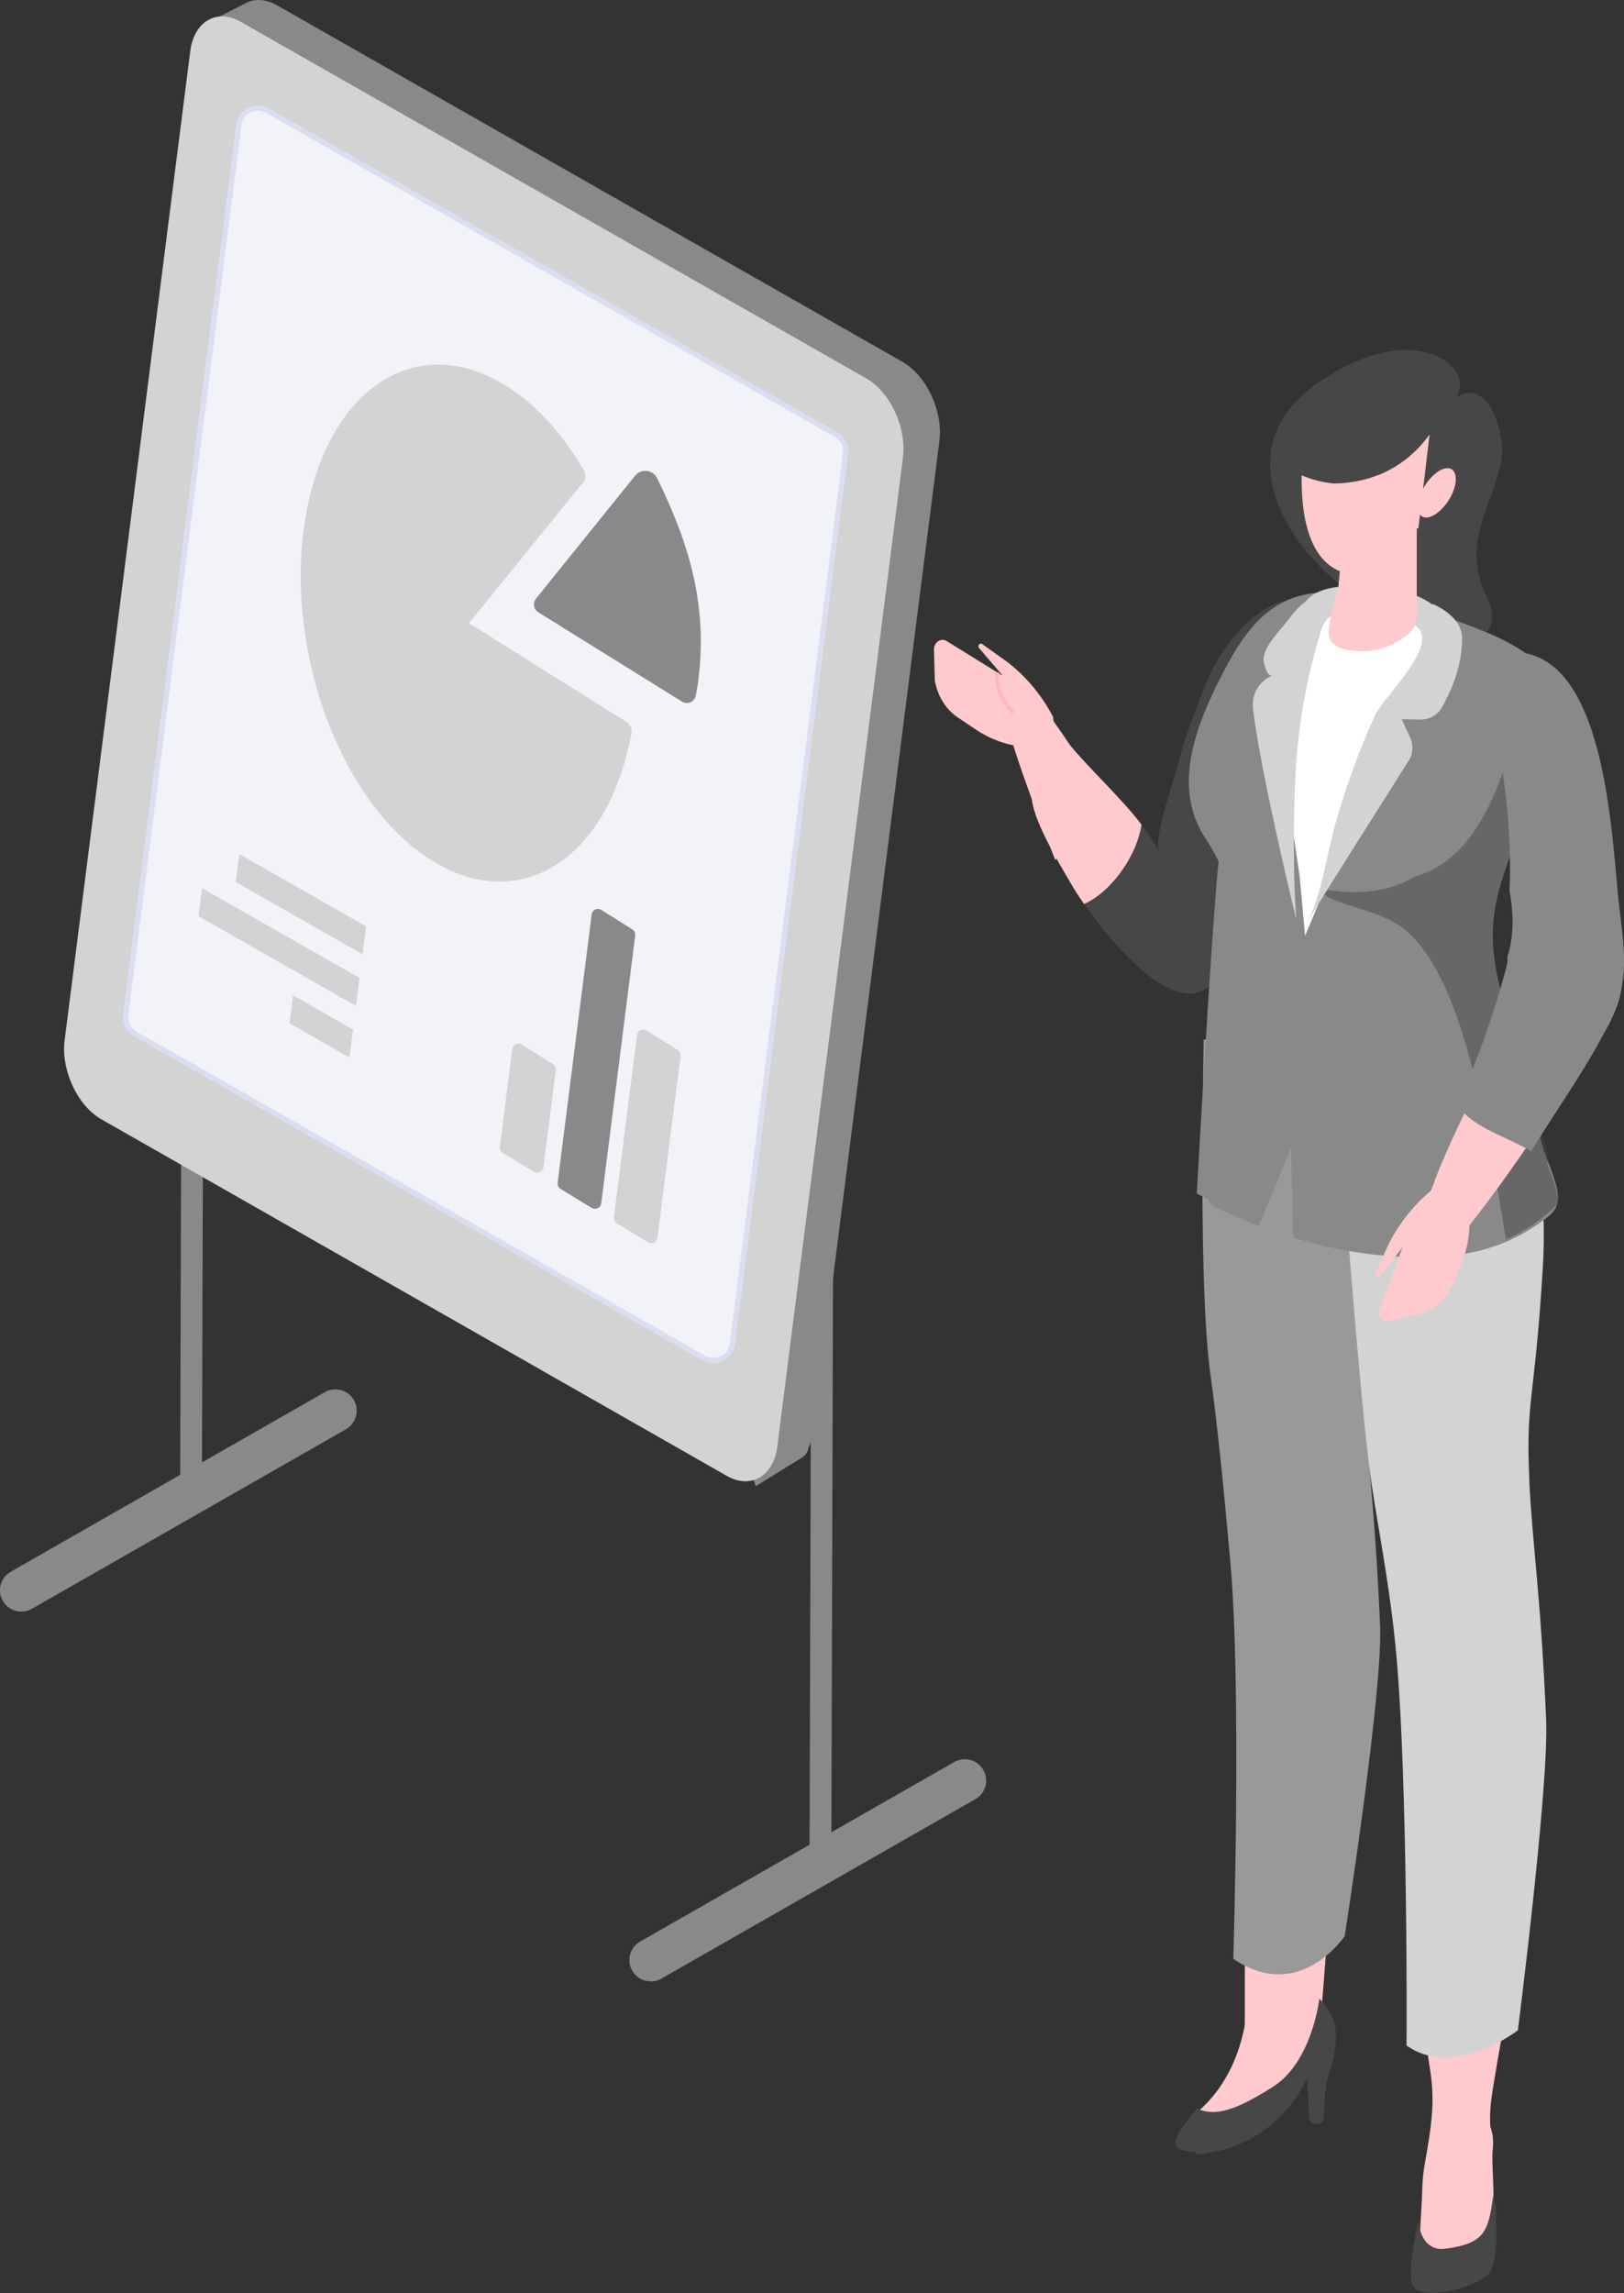 <?xml version="1.0" encoding="UTF-8"?><svg id="_レイヤー_2" xmlns="http://www.w3.org/2000/svg" viewBox="0 0 269.31 380.16"><rect x="0" y="0" width="269.31" height="380.16" fill="#333333" stroke="none"/><defs><style>.cls-1{fill:#ffb6bd;}.cls-2{fill:#474747;}.cls-3{fill:#dadef0;}.cls-4{fill:#ffcacd;}.cls-5{fill:#f1f3f9;}.cls-6{fill:#fff;}.cls-7{opacity:.52;}.cls-8{fill:#8dc0ef;}.cls-9{fill:#d3d3d3;}.cls-10{fill:#898989;}.cls-11{fill:#999;}</style></defs><g id="Layer_33"><path class="cls-4" d="M174.99,142.58c.54-.48,1.07-.98,1.58-1.49.19-.23.37-.47.56-.69,1.92-2.37,4.05-4.6,6.09-6.88-1.89-3.48-3.86-6.92-5.99-10.27-1.39-2.19-2.96-4.23-4.43-6.36-.1-.14-.2-.28-.32-.4-1.8-2.02-5.29-1.29-5.71,1.54-.15.97.14,1.94.42,2.87,2.02,6.72,4.43,13.08,6.99,19.61.27.69.54,1.39.82,2.08Z"/><path class="cls-4" d="M174.64,118.88s-2.63-5.59-8.06-9.46c-1.57-1.12-2.78-1.98-3.71-2.65-.39-.28-.83.3-.51.68l3.95,4.6-9.33-5.77c-.95-.59-2.14.22-2.1,1.44l.14,5.09c.44,2.58,1.84,4.82,3.86,6.17l2.97,1.99c2.87,1.92,6.17,2.93,9.55,2.92h0c2.01,0,3.58-1.98,3.33-4.18l-.09-.82Z"/><path class="cls-2" d="M220.29,101.01c-1.14-1.32-2.97-2.03-5.72-1.73-6.75.72-12.5,8.59-14.76,14.43-1.67,4.33-3.38,8.52-4.46,13.03-.63,2.64-4.21,12.32-3.08,14.6-.76-1.55-1.79-3.11-2.97-4.65-.81-1.05-1.69-2.09-2.61-3.13-.02.07-.03.13-.05.2-1.8,5.16-4.66,9.87-8.44,13.72.43.68.96,1.49,1.59,2.39,5.35,7.65,17.26,21.39,22.51,11.29,6.95-13.36,12.74-27.32,17.29-41.69,1.56-4.92,4.16-14.5.71-18.47Z"/><path class="cls-1" d="M167.9,118.39c-1.93-1.71-3.01-4.36-2.83-6.93l.62.05c-.17,2.38.83,4.83,2.62,6.41l-.41.47Z"/><path class="cls-4" d="M189.3,136.69c-.71,4.96-4.79,11.04-9.52,13.19-.91-1.29-1.62-2.42-2.09-3.22-2.02-3.47-6.02-10.05-6.55-13.92-.8-5.92,3.25-4.62,6.07-9.48,3.38,4.16,8.47,8.75,12.08,13.44Z"/><polygon class="cls-8" points="134.59 186.76 138.22 184.66 135.66 183.19 132.04 185.29 134.59 186.76"/><polygon class="cls-10" points="134.24 310.08 137.86 307.98 138.22 184.66 134.59 186.76 134.24 310.08"/><path class="cls-10" d="M107.92,328.51c.6,0,1.2-.15,1.75-.47l52.08-29.76c1.7-.97,2.29-3.13,1.32-4.83-.97-1.7-3.13-2.29-4.83-1.32l-52.08,29.76c-1.7.97-2.29,3.13-1.32,4.83.65,1.14,1.85,1.78,3.08,1.78Z"/><polygon class="cls-8" points="30.22 125.45 33.84 123.35 31.29 121.87 27.67 123.98 30.22 125.45"/><polygon class="cls-10" points="29.87 248.77 33.49 246.67 33.84 123.35 30.22 125.45 29.87 248.77"/><path class="cls-10" d="M3.54,267.19c.6,0,1.2-.15,1.75-.47l52.08-29.76c1.7-.97,2.29-3.13,1.32-4.83-.97-1.7-3.13-2.29-4.83-1.32L1.78,260.58c-1.7.97-2.29,3.13-1.32,4.83.65,1.14,1.85,1.78,3.08,1.78Z"/><path class="cls-10" d="M34.47,3.72l6-3.05c1.53-.92,3.49-.92,5.51.23l103.71,59.11c3.98,2.27,6.72,8.17,6.09,13.11l-20.84,163.98c-.14,1.09-.44,2.04-.85,2.85h0c-.08.68-.51,1.34-1.14,1.73l-7.61,4.71-2.44-6.52-100.04-57.02c-3.98-2.27-6.72-8.17-6.09-13.11L37,10.48l-2.53-6.76Z"/><path class="cls-9" d="M16.81,185.57l103.71,59.11c3.98,2.27,7.75.08,8.38-4.86l20.84-163.98c.63-4.94-2.11-10.84-6.09-13.11L39.93,3.62c-3.98-2.27-7.75-.08-8.38,4.86L10.72,172.46c-.63,4.94,2.11,10.84,6.09,13.11Z"/><path class="cls-5" d="M22.45,171.43l94.24,53.71c1.99,1.14,4.5-.12,4.79-2.39l18.75-147.49c.16-1.29-.47-2.56-1.6-3.2L44.38,18.34c-1.99-1.14-4.5.12-4.79,2.39l-18.75,147.49c-.16,1.29.47,2.56,1.6,3.2Z"/><path class="cls-3" d="M116.47,225.52l-94.24-53.71.22-.38-.22.38c-1.29-.74-2.01-2.17-1.82-3.64L39.15,20.68c.15-1.21.9-2.27,2-2.81,1.1-.55,2.38-.51,3.45.09l94.24,53.71c1.29.74,2.01,2.17,1.82,3.64l-18.75,147.49c-.15,1.21-.9,2.27-2,2.81-.52.26-1.08.39-1.64.39-.63,0-1.25-.16-1.81-.48ZM41.55,18.66c-.84.42-1.39,1.2-1.51,2.13l-18.75,147.49c-.14,1.12.4,2.2,1.38,2.76l94.24,53.71c.82.47,1.77.49,2.62.07.84-.42,1.39-1.2,1.51-2.13l18.75-147.49c.14-1.12-.4-2.2-1.38-2.76L44.16,18.73c-.43-.25-.9-.37-1.37-.37-.42,0-.84.1-1.24.3Z"/><path class="cls-9" d="M77.82,103.25l18.85-23.24c.47-.58.54-1.4.16-2.05-3.62-6.16-8.18-11.19-13.4-14.3-15.08-8.97-29.84,1.51-32.97,23.41-3.13,21.9,6.55,46.92,21.63,55.89,14.61,8.69,28.9-.9,32.62-21.42.13-.72-.2-1.46-.83-1.85l-26.05-16.34s-.05-.08-.02-.11Z"/><path class="cls-10" d="M105.31,78.88l-16.42,20.36c-.58.72-.4,1.79.39,2.28l23.81,14.8c.92.57,2.13.03,2.31-1.04.15-.91.3-1.77.32-1.89,1.77-12.7-1.34-23.06-6.74-34.1-.7-1.44-2.67-1.66-3.68-.41Z"/><polygon class="cls-9" points="39.68 141.59 60.71 153.58 60.12 158.22 39.09 146.23 39.68 141.59"/><polygon class="cls-9" points="33.51 147.25 59.62 162.13 59.03 166.77 32.92 151.89 33.51 147.25"/><polygon class="cls-9" points="58.54 170.69 57.95 175.32 48 169.65 48.59 165.01 58.54 170.69"/><path class="cls-10" d="M92.47,196.09l5.65-44.49c.1-.75.94-1.16,1.59-.75l5.15,3.23c.34.22.53.61.48,1.01l-5.64,44.41c-.1.75-.93,1.15-1.58.76l-5.16-3.15c-.35-.21-.54-.61-.49-1.02Z"/><path class="cls-9" d="M101.8,201.79l3.84-30.19c.1-.75.94-1.16,1.59-.75l5.15,3.23c.34.22.53.61.48,1.01l-3.83,30.11c-.1.75-.93,1.15-1.58.76l-5.16-3.15c-.35-.21-.54-.61-.49-1.02Z"/><path class="cls-9" d="M82.89,190.12l2.06-16.18c.1-.75.94-1.16,1.59-.75l5.15,3.23c.34.22.53.61.48,1.01l-2.05,16.1c-.1.75-.93,1.15-1.58.76l-5.16-3.15c-.35-.21-.54-.61-.49-1.02Z"/><path class="cls-4" d="M244.96,348.06c-1.05-.58-2.45-1.22-3.81-1.35-.25.19-.48.41-.67.64-.78.95-1.13,2.12-1.46,3.26l-1.34,4.58c-.23,2.1-.42,4.21-.52,6.32.01-.08.03-.15.04-.23-.19,3.15.45,8.18,2.03,11.56.51,1.08,1.71-.25,2.85.29,7.8,3.7,5.01-12.88,5.45-16.59.47-4.01-1.23-4.94-2.31-8.31-.09-.05-.18-.11-.27-.17Z"/><path class="cls-4" d="M206.43,313.95c0,4.27,0,8.54,0,12.8,0,1.85,0,3.7,0,5.55v3.95c0,.37-.05.73-.14,1.08,1.52,1.3,3.08,2.51,4.77,3.49,2.66-.87,5.23-2.04,7.74-3.31l.42-5.18.42-5.31.66-8.3,5.83-28.38c1.53-7.42,2.34-14.95,2.42-22.5.07-6.51-1.77-12.65-2.89-19.01-.61-3.47-1.3-7.11-3.69-9.86-.63-.72-1.38-1.38-2.3-1.74-1.32-.52-2.83-.4-4.26-.19-3.07.46-6.28,1.44-8.13,3.73-1.88,2.33-1.92,5.45-1.89,8.34.27,21.64,1.07,43.13,1.05,64.84Z"/><path class="cls-4" d="M230.75,256.27c.28,8.1,1.06,16.04,1.66,24.02,1.1,14.63,2.2,29.27,3.29,43.9.32,4.17.37,8.47.71,12.7.15,1.99.36,3.97.69,5.91.84,5,.39,8.73-.37,13.31-.17.98-.35,2.01-.53,3.08-.21,1.29-.32,2.58-.35,3.87-.08,3.83-.66,7.66-.18,11.48.12.94,1.07,1.64,2.1,1.47.71-.12,1.4-.45,1.93-.9,1.01-.87,1.57-2.1,2.09-3.27,3.05-6.88,5.46-10.23,5.44-17.01,0-.74-.03-1.52-.09-2.36-.18-2.44.21-4.89.61-7.32.45-2.74.93-5.49,1.43-8.26,2.83-15.79,6.07-31.91,6.1-47.81,0-4.1-.25-8.19-.55-12.28.07-6.71-1.63-12.82-3.44-19.38-.54-1.96-3.02-6.35-4.06-8.14-6.57-11.18-16.84-3.57-16.47,6.99Z"/><path class="cls-11" d="M232.26,174.51c-10.15.15-20.31-.53-30.25-2.41-.8.09-1.6.19-2.4.28-.35,18.66-.47,44.25,1.12,55.55,1.13,8.06,2.19,18.63,3.31,31.18,1.84,20.68.53,64.13.48,65.64,10.95,7.5,18.47-3.75,18.47-3.75,0,0,6.35-40.59,5.87-51.52-.94-21.37-2.28-28.76-2.81-39.89-.62-13.31,2.92-28.96,5.48-48.26.32-2.39.55-4.66.73-6.82Z"/><path class="cls-9" d="M253.61,245.24c-.62-13.31.89-12.77,2.25-35.27.32-5.33.11-10.55-.37-15.33-3.11-6.66-5.49-13.87-6.92-21.05-9.07.86-18.24,1.18-27.35.72.85,11.8,3.98,54.26,5.9,69.32,1.03,8.07,3.36,18.57,4.47,31.12,1.84,20.68,1.71,62.85,1.65,64.36,7.89,5.67,18.47-2.5,18.47-2.5,0,0,5.17-40.56,4.69-51.49-.94-21.37-2.28-28.76-2.81-39.89Z"/><path class="cls-4" d="M220.22,337.63l-1.61-6.04c.1-.33.19-.65.29-.97-.03-.03-.07-.04-.1-.07-.95-.8-1.92-1.55-2.8-2.39-3.89-.79-6.84,2.24-9.3,5.56-.12,1.47-1.2,11.45-9.3,17.34-.26.43-.53.9-.46,1.4.12.88,1.16,1.36,2.06,1.55,3.13.66,6.49-.2,8.76-2.24,3.33-2.99,4.94-5.93,9.17-7.96.1-.05.19-.12.28-.17,2.41-.97,3.68-3.49,3.01-6Z"/><path class="cls-2" d="M221.26,335.25s-.02-.06-.03-.1c-.09-.3-.17-.47-.17-.47h0c-.7-1.76-2.27-3.33-2.27-3.33,0,0-1.17,10.51-7.72,14.64-6.21,3.92-9.51,4.94-12.52,3.61-1.28,1.46-4.38,5-3.44,6.28.48.66,1.72.85,2.97.85l.35.4s11.86-.03,18.03-11.96c.12-.1.24-.2.35-.29h0c.22,2.8.14,4.59.3,6.61.63.95,1.58.76,2.32.08.41-2.21-.16-4.28,1.13-8.34,1.37-4.31.98-6.92.69-7.99Z"/><path class="cls-2" d="M247.64,81.07c-1.72,4.94-3.96,9.79-2.05,15.55.51,1.52,1.39,2.91,1.73,4.48s-.06,3.49-1.5,4.21c-.58.29-1.25.34-1.9.38-18.55.9-47.88-27.3-24.84-42.58,5.55-3.68,13.08-6.89,19.43-3.95,2.81,1.3,4.55,3.86,2.98,6.77,5.61-3.74,8.05,6.61,7.57,9.79-.27,1.83-.82,3.6-1.44,5.36Z"/><path class="cls-10" d="M258.16,197c.15.65.22,1.21.2,1.69,0,.34-.05.64-.13.93-.4,1.46-1.7,2.31-3.54,3.57-7.75,5.3-16.74,5.81-25.78,4.93-3.41-.33-6.82-.93-10.16-1.75-1.84-.45-3.66-.96-5.46-1.54-3.86-1.24-7.62-2.76-11.25-4.48-.61-.29-1.24-.62-1.54-1.22-.05-.1-.08-.2-.12-.29-.2-.66-.05-1.46.12-2.2.1-.44.19-.86.28-1.29l2.16-29.05.81-10.97s.44-.76.62-2.26c.25-2.03.05-5.43-2.27-10.21-.61-1.26-1.37-2.61-2.31-4.05-5.39-8.3-1.51-18.3,2.49-26.23,3.86-7.66,8.24-14.37,17.77-14.37.38,0,.76.02,1.14.05.38.03.75.07,1.12.12.14.02.27.04.4.07.03,0,.07.01.1.02.2.03.4.07.61.1.05.01.08.02.12.03.14.03.29.05.42.08,4.59.87,9.08,1.72,13.43,2.95.25.07.51.14.78.22.14.04.29.08.43.13.2.06.4.12.6.18.35.1.7.21,1.04.33.66.22,1.32.44,1.98.68.25.08.5.18.75.28.65.25,1.28.5,1.91.74,2.09.82,4.11,1.67,6,2.76,1.8,1.03,3.5,2.27,5.04,3.88,3.66,3.82,2.49,9.1,1.18,13.56-2.04,6.92-5.38,13.42-7.76,20.58-2.63,7.87-2.22,13.4.13,21.51,2.18,7.54,4.09,15.16,6.1,22.75.29,1.09.67,2.14,1.07,3.19.58,1.52,1.17,3.02,1.54,4.6Z"/><g class="cls-7"><path class="cls-2" d="M256.74,193.41c-.31-.75.08-1.58-.14-2.33-2.38-8.21-4.76-16.41-7.15-24.62-2.35-8.12-2.76-13.64-.13-21.51,2.38-7.16,5.72-13.66,7.76-20.58,1.31-4.46,2.48-9.74-1.18-13.56-.51-.53-1.03-1-1.57-1.45.07,1.21-.08,2.48-.34,3.74-.25,4.24-1.82,8.74-3.41,12.05-.3.63-.64,1.29-.99,1.96-.84,2.35-1.77,4.67-2.89,6.89-2.59,5.16-6.37,9.75-12.12,11.35-2.12,1.23-4.48,2.08-7.1,2.39-3.25.39-6.5.06-9.7-.62,3.71,3.28,10.35,3.42,14.65,6.58,5.51,4.05,8.88,13.34,10.78,19.91,2.5,8.61,4.59,19.89,6.52,31.89,3.09-1.36,5.93-3.24,8.39-5.74.33-.33.65-1.3-1.38-6.35Z"/></g><path class="cls-10" d="M217.14,161.39v31.27l-13.47,7.82-3.31-1.65-1.9-.95s.87-15.69,1.82-30.6c.31-4.91.63-9.73.93-13.88.33-4.6.63-8.38.87-10.53.12-1.02.22-1.68.29-1.88l5.21-1.74,6.5,15.06,3.06,7.09Z"/><path class="cls-6" d="M235.72,101.85c-.31-.8-.79-1.55-1.49-2.04-.5-.36-1.09-.56-1.67-.76-2.37-.79-4.84-1.43-7.33-1.23-6.57.53-7.01,5.12-8.15,10.37-.66,3.04-1.46,6.04-2.29,9.04-.57,2.06-2.52,5.9-2.22,7.99l2.95,20.04.9,9.89,12.06-28.75,6.48-13.26-.96-1.79c.66-1.17,1.26-2.37,1.67-3.64.61-1.89.77-4,.05-5.85Z"/><path class="cls-9" d="M237.57,100.12s0,.05,0,.15c-.17-.13-.35-.27-.56-.4-2.91-1.84-7.07-2.83-10.39-2.81-3.65.02-8.13.1-10.08,2.66-1.35.91-2.35,2.35-3.61,3.91-1.19,1.46-3.27,3.65-3.41,5.59-.03.43.52,3.17,1.51,2.72,0,0-.4.18-.99.58-1.63,1.08-2.48,2.96-2.25,4.94,1.15,10.25,7.17,35,7.17,35-.53-6.97-.5-17.51-.11-24.42.5-8.95,2.19-17.08,4.33-23.83.64-2.03,2.72-3.17,4.97-2.87.16.02.32.04.47.05,2.98.23,7.8.46,10.31,2.49,3.85,3.11-5.52,11.69-6.9,14.7-2.68,5.83-4.83,11.89-6.6,18.05-1.31,4.57-2.45,12.69-4.86,16.58,5.61-9.09,11.37-18.1,17.06-27.14.71-1.13.78-2.56.19-3.85l-1.36-2.97,3.02.05c1.51.02,2.85-.7,3.57-1.93,1.4-2.4,3.44-6.75,3.41-11.57-.02-3.78-4.9-5.68-4.9-5.68Z"/><polygon class="cls-4" points="234.94 81.25 234.94 102.38 221.41 102.38 223.58 81.25 234.94 81.25"/><path class="cls-4" d="M234.88,102.97c0,1.98-4.73,5-8.69,5s-5.86-1.06-5.86-3.04,2.34-13.9,6.3-13.9,8.25,9.97,8.25,11.95Z"/><path class="cls-4" d="M237.07,72.03c-4.82,6.67-11.38,8.08-15.93,8.13-1.83-.2-3.62-.63-5.29-1.35,0,.41,0,.69,0,.77,0,7.83,2.06,14.16,7.45,15.49,5.11,1.26,9.08-2.65,11.13-7.73l.77.32,1.87-15.62Z"/><path class="cls-4" d="M240.88,81.71c-.98,2.26-2.94,4.09-4.37,4.09s-1.81-1.83-.84-4.09,2.94-4.09,4.37-4.09,1.81,1.83.84,4.09Z"/><path class="cls-11" d="M214.49,207.79c-2.27-.68-4.53-1.46-6.75-2.34,3.03-6.9,6.36-15.14,6.36-15.14l.39,17.48Z"/><path class="cls-2" d="M234.34,379.05c1.62,2.66,11.39,0,12.79-2.46,1.4-2.43.95-7.77.95-10.7,0-.53-.47-.87-.31-3.74-.28,1.17.03.84-.17,2.13-.81,5.5-1.28,7.69-7.9,8.53-2.9.38-4.11-1.87-4.55-4.5-.95,4.65-1.68,9.29-.81,10.73Z"/><path class="cls-4" d="M235.76,201.77c.04-.18.1-.37.17-.54,1.01-2.69,1.89-5.42,3.01-8.07,3.88-9.19,8.63-17.96,13.49-26.63,2.57-4.59,7.07-14.78,14.05-9.12,7.12,5.78-3.19,17.75-6.4,22.53-1.14,1.7-2.29,3.4-3.43,5.1-4.35,6.47-8.64,12.69-13.5,18.79-.67.84-1.38,1.71-2.36,2.19-2.86,1.4-5.73-1.32-5.02-4.25Z"/><path class="cls-10" d="M268.58,150.89c-1.27-10.39-1.78-41.07-16.44-42.73-1.18-.13-2.3.67-2.9,1.69-1.12,1.89-1.75,4.57-2.1,7.34,2.2,9.77,3.66,20.25,3.18,30.41.65,3.74.83,7.41-.37,11.12.07.39.06.81-.06,1.25-2.03,7.95-4.85,15.61-8.1,23.12,1.94,3.64,7.22,4.98,12.15,7.76,4.35-7.21,9.68-14.39,13.27-22,2.92-6.17,2.21-11.14,1.38-17.96Z"/><path class="cls-4" d="M237.69,197.08s-5.02,3.76-7.76,9.94c-.79,1.79-1.41,3.17-1.88,4.23-.2.45.47.76.78.37l3.77-4.87-3.83,10.45c-.39,1.07.66,2.08,1.86,1.8l5.03-1.18c2.48-.96,4.42-2.81,5.35-5.09l1.37-3.36c1.32-3.25,1.65-6.73.95-10.09h0c-.41-1.99-2.7-3.15-4.84-2.46l-.8.26Z"/></g></svg>